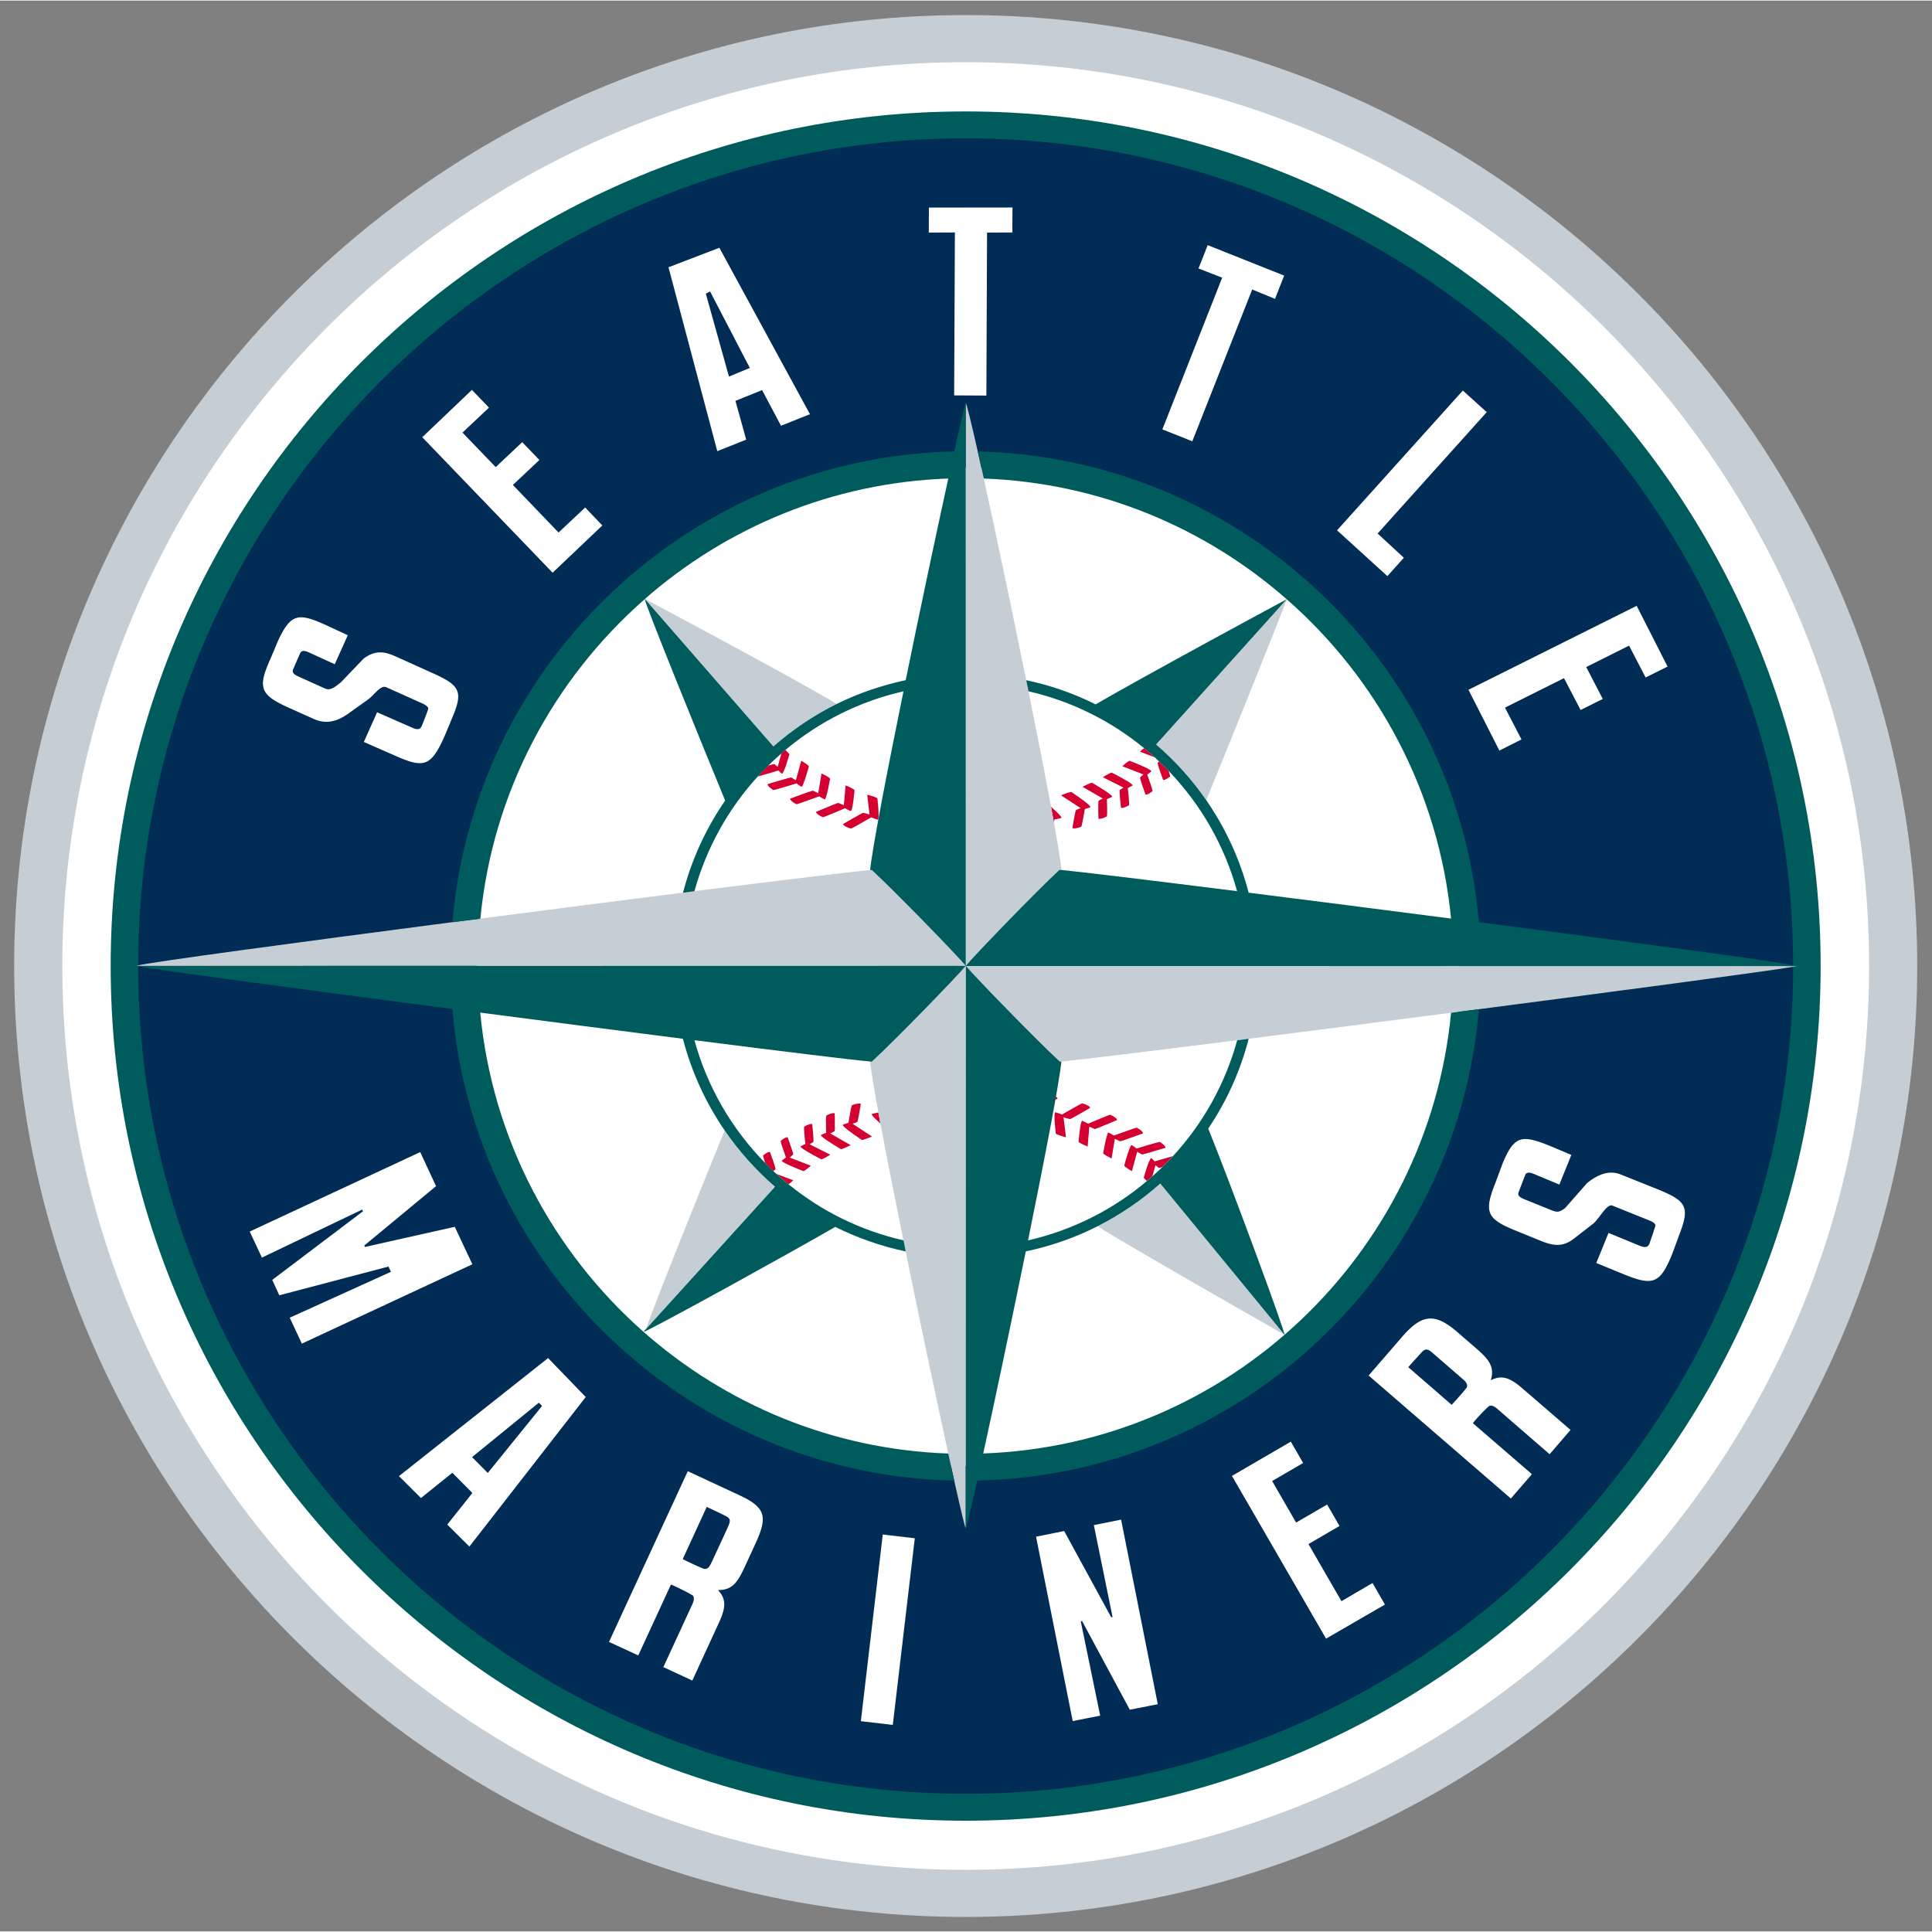 <?xml version="1.0" encoding="UTF-8" standalone="no"?>
<svg xmlns:rdf="http://www.w3.org/1999/02/22-rdf-syntax-ns#" xmlns="http://www.w3.org/2000/svg" height="1500" width="1500" version="1.1" xmlns:cc="http://creativecommons.org/ns#" xmlns:dc="http://purl.org/dc/elements/1.1/" viewBox="0 0 201 200.877">
 <rect x="0" y="0" width="201" height="200.877" fill="#808080" stroke="none"/>
 <g transform="translate(137.56 -429.34)">
  <g transform="matrix(1.066 0 0 1.066 4.008 -36.558)">
   <path d="m-131.42 531.27c0 51.175 41.658 92.811 92.865 92.811s92.865-41.636 92.865-92.811c0-51.173-41.658-92.804-92.865-92.804s-92.865 41.63-92.865 92.804" fill="#c4ced4"/>
   <path d="m-126.72 531.27c0-48.639 39.546-88.205 88.162-88.205 48.618 0 88.171 39.566 88.171 88.205 0 48.641-39.553 88.211-88.171 88.211-48.616 0-88.162-39.569-88.162-88.211" fill="#fff"/>
   <path d="m-38.558 447.87c-46.008 0-83.444 37.405-83.444 83.404 0 45.994 37.436 83.415 83.444 83.415s83.442-37.421 83.442-83.415c0-45.999-37.434-83.404-83.442-83.404" fill="#005c5c"/>
   <path d="m-38.558 612.06c-44.526 0-80.758-36.236-80.758-80.782 0-44.54 36.232-80.782 80.758-80.782 44.528 0 80.758 36.241 80.758 80.782 0 44.546-36.23 80.782-80.758 80.782" fill="#002c56"/>
   <path d="m104.3 25.885-8.156 0.01-0.012 2.438 2.549-0.01-0.072 15.9 3.144 0.018 0.066-15.908 2.467-0.008 0.014-2.439zm19.053 3.676-0.896 2.275 2.309 0.902-5.836 14.803 2.922 1.16 5.844-14.812 2.227 0.912 0.893-2.268-7.461-2.973zm-47.66 0.254-4.963 1.904 4.76 17.947 2.822-1.125-1.049-3.785 2.6-1.051 1.846 3.481 2.826-1.127-8.842-16.244zm-0.904 4.268 3.879 7.463-2.037 0.838-2.258-8.09 0.416-0.211zm-23.246 9.604-4.846 4.619 12.723 13.223 4.852-4.611-1.674-1.752-2.598 2.441-4.457-4.641 2.586-2.438-1.676-1.74-2.588 2.436-3.242-3.371 2.586-2.436-1.666-1.73zm96.711 0.064-12.275 13.641 4.91 4.469 1.609-1.791-2.559-2.367 10.646-11.846l-2.33-2.106zm-48.25 7.521a48 48.727 0 0 0 -48 48.729 48 48.727 0 0 0 48 48.73 48 48.727 0 0 0 48 -48.73 48 48.727 0 0 0 -48 -48.729zm65.215 13.492-16.414 8.193 3.016 5.93 2.156-1.084-1.609-3.107 5.76-2.877 1.621 3.109 2.16-1.08-1.613-3.111 4.182-2.092 1.617 3.109 2.141-1.065-3.016-5.926zm-130.24 1.122c-0.985-0.048-1.565 0.599-2.352 2.269-0.034 0.089-0.693 1.663-0.742 1.77-1.292 2.872-0.999 3.538 1.848 4.809l2.387 1.072c1.18 0.532 2.267 0.256 3.371-0.535l1.9-1.357c0.615-0.44 1.242-1.45 1.781-1.215l3.547 1.594c0.335 0.157 0.525 0.309 0.568 0.48 0.022 0.085-0.61 1.642-0.645 1.73-0.157 0.355-0.461 0.367-0.932 0.148l-3.42-1.502-1.295 2.9 3.016 1.32c2.827 1.267 3.527 1.086 4.826-1.803 0.052-0.1 0.697-1.669 0.738-1.773 1.185-2.729 0.796-3.276-1.973-4.512l-3.48-1.571c-1.088-0.492-1.992-0.652-3.141 0.195l-2.246 2.344c-0.579 0.431-0.978 0.814-1.514 0.588l-2.602-1.172c-0.451-0.201-0.664-0.405-0.514-0.729 0.033-0.072 0.687-1.609 0.734-1.658 0.168-0.163 0.395-0.145 0.789 0.027l2.529 1.156 1.273-2.834-2.113-0.977c-1.013-0.46-1.75-0.739-2.341-0.768zm119.42 50.915c-0.986-0.013-1.538 0.648-2.252 2.35-0.04 0.098-0.654 1.772-0.695 1.877-1.182 2.943-0.862 3.577 2.031 4.74l2.428 0.988c1.202 0.485 2.135 0.59 3.197-0.248l1.84-1.426c0.601-0.463 1.363-2.011 1.902-1.787l3.609 1.451c0.34 0.139 0.546 0.278 0.59 0.465 0.022 0.08-0.559 1.726-0.594 1.824-0.147 0.355-0.447 0.375-0.932 0.184l-3.051-1.258-1.193 2.936 2.66 1.094c2.872 1.167 3.559 0.953 4.75-1.978 0.036-0.105 0.659-1.774 0.691-1.879 1.075-2.762 0.66-3.302-2.15-4.445l-3.547-1.42c-1.106-0.449-2.176-0.065-3.295 0.82l-2.148 2.443c-0.57 0.442-0.805 0.431-1.355 0.207l-2.633-1.066c-0.469-0.192-0.684-0.374-0.547-0.707 0.034-0.078 0.646-1.716 0.688-1.762 0.159-0.168 0.409-0.159 0.785 0l2.496 1.041 1.17-2.894-2.074-0.875c-1.032-0.415-1.78-0.666-2.371-0.674zm-107.9 1.273-16.641 7.756 1.19 2.541 9.787-4.686 0.074 0.17-8.85 6.693 0.688 1.502 10.656-2.803 0.236 0.514-9.875 4.475 1.184 2.531 16.639-7.744-1.715-3.656-8.77 1.967-0.064-0.137 7.004-5.799-1.543-3.324zm98.422 16.25c-0.831 0.076-1.631 0.667-2.602 1.789l-3.258 3.769 13.879 12.002 2.055-2.377-5.76-4.975c0.192-0.279 1.441-1.632 1.631-1.695 0.206-0.063 0.44 0.03 0.721 0.268l5.137 4.457 2.041-2.373-4.719-4.07c-1.146-0.988-1.964-1.345-3.062-0.773 0.398-1.355-0.213-2.064-1.467-3.148l-1.807-1.566c-1.097-0.942-1.958-1.382-2.789-1.307zm-0.27 3.022c0.241-0.028 0.478 0.176 0.881 0.529l2.664 2.307c0.416 0.353 0.555 0.594 0.438 0.871-0.074 0.148-1.277 1.496-1.471 1.686l-4.232-3.67c0.15-0.194 1.353-1.526 1.471-1.613 0.088-0.064 0.17-0.1 0.25-0.109zm-85.672 0.832-14.555 11.521 2.148 2.137 3.061-2.465 1.957 1.973-2.451 3.082 2.158 2.148 11.355-14.596-3.674-3.801zm-0.902 4.357 0.314 0.314-5.299 6.543-1.535-1.549 6.519-5.309zm73.391 3.801-5.748 3.342 9.185 15.879 5.746-3.322-1.211-2.102-3.031 1.772-3.221-5.576 3.029-1.762-1.205-2.096-3.031 1.762-2.34-4.057 3.027-1.756-1.201-2.084zm-58.857 2.881-7.689 16.662 2.857 1.318 3.188-6.916c0.313 0.107 2.055 0.954 2.16 1.107 0.119 0.194 0.097 0.428-0.055 0.783l-2.846 6.168 2.828 1.309 2.609-5.67c0.633-1.375 0.75-2.27-0.109-3.16 1.419 0.013 1.926-0.773 2.623-2.277l0.998-2.17c1.212-2.62 1.15-3.578-1.535-4.812l-5.029-2.342zm1.85 3.488c0.233 0.098 1.931 0.906 2.051 1 0.335 0.262 0.205 0.542-0.086 1.193l-1.482 3.195c-0.226 0.501-0.408 0.707-0.729 0.658-0.152-0.016-1.871-0.821-2.098-0.953l2.344-5.094zm40.441 1.24-2.66 0.537 1.826 8.973-0.131 0.018-4.59-8.414-2.746 0.553 3.578 17.992 2.682-0.529-1.897-9.207 0.127-0.029 4.66 8.656 2.731-0.535-3.58-18.014zm-23.261 1.45-2.139 18.22l3.117 0.365 2.147-18.219-3.125-0.365z" transform="translate(-138.29 431.36)" fill="#fff"/>
   <path d="m117.15 78.65c-0.13 0.094-0.246 0.203-0.246 0.203l-0.162 0.141 1.451 0.557c-0.342-0.309-0.69-0.609-1.043-0.9zm-35.02 0.174c-0.13 0.109-0.254 0.223-0.383 0.332l-0.361 1.32-0.32-0.268c-0.043-0.011-0.296 0.052-0.611 0.146-0.355 0.335-0.687 0.691-1.02 1.059 0.472-0.109 1.784-0.51 2.022-0.582 0.139 0.157 0.344 0.324 0.344 0.324 0.214-0.056 0.729-1.895 0.729-1.895-0.033-0.098-0.279-0.323-0.398-0.438zm33.613 1.06c-0.139 0.022-0.561 0.387-0.561 0.387l-0.16 0.143 2.062 0.803-0.33 0.284c-0.04 0.145 0.537 1.684 0.537 1.684 0.206 0.054 0.676-0.344 0.676-0.344 0.024-0.121-0.409-1.322-0.516-1.611 0.176-0.119 0.41-0.322 0.41-0.322-0.034-0.223-2.117-1.022-2.117-1.022zm-32.057 0.002-0.045 0.16-0.479 1.738-0.455-0.275c-0.114-0.013-2.297 0.652-2.297 0.652-0.031 0.235 0.549 0.582 0.549 0.582 0.105 0.011 2.042-0.58 2.275-0.656 0.176 0.161 0.486 0.344 0.486 0.344 0.192-0.083 0.709-2 0.709-2-0.058-0.148-0.592-0.461-0.592-0.461l-0.147-0.083zm34.924 0.064-0.141 0.135c-0.04 0.132 0.537 1.67 0.537 1.67 0.206 0.054 0.678-0.338 0.678-0.338 0.011-0.051-0.052-0.275-0.139-0.537-0.302-0.317-0.613-0.629-0.936-0.93zm-4.621 1.092c-0.128 0-0.668 0.318-0.668 0.318l-0.207 0.123 2.025 1.02-0.365 0.217c-0.072 0.13 0.117 1.744 0.117 1.744 0.197 0.105 0.777-0.238 0.777-0.238 0.061-0.109-0.079-1.419-0.109-1.68 0.204-0.094 0.471-0.256 0.471-0.256 0-0.029-0.029-0.064-0.082-0.107l0.01-0.01-0.031-0.014c-0.402-0.353-1.938-1.117-1.938-1.117zm-28.324 0.08-0.031 0.182-0.291 1.74-0.506-0.246c-0.109-0.011-2.236 0.781-2.236 0.781-0.009 0.237 0.615 0.549 0.615 0.549 0.109 0.002 2.063-0.721 2.223-0.777 0.195 0.141 0.539 0.303 0.539 0.303 0.192-0.094 0.523-2.027 0.523-2.027-0.076-0.139-0.676-0.428-0.676-0.428l-0.16-0.076zm26.402 0.908c-0.128-0.007-0.709 0.283-0.709 0.283l-0.225 0.105 1.98 1.143-0.4 0.213c-0.074 0.116-0.023 1.752-0.023 1.752 0.195 0.114 0.818-0.207 0.818-0.207 0.063-0.105 0.021-1.417 0.01-1.697 0.224-0.076 0.525-0.225 0.525-0.225 0-0.024-0.029-0.061-0.076-0.111l0.014-0.006-0.043-0.021c-0.4-0.387-1.871-1.228-1.871-1.228zm-24.061 0.26-0.01 0.176-0.15 1.748-0.547-0.219c-0.109 0-2.17 0.877-2.17 0.877 0 0.038 0.018 0.081 0.053 0.117 0.159 0.212 0.621 0.406 0.621 0.406 0.098 0 2.012-0.816 2.158-0.879 0.206 0.138 0.572 0.277 0.572 0.277 0.192-0.1 0.354-2.051 0.354-2.051-0.087-0.127-0.707-0.385-0.707-0.385l-0.174-0.068zm22.035 0.637c-0.128-0.015-0.766 0.234-0.766 0.234l-0.234 0.098 1.91 1.244-0.45 0.185c-0.087 0.098-0.352 1.76-0.352 1.76 0.179 0.139 0.859-0.127 0.859-0.127 0.083-0.094 0.31-1.492 0.354-1.719 0.226-0.065 0.557-0.191 0.557-0.191 0.002-0.025-0.027-0.069-0.072-0.119l0.021-0.012-0.053-0.025c-0.378-0.405-1.772-1.326-1.772-1.326zm-19.91 0.266 0.014 0.201 0.203 1.73-0.613-0.166c-0.107 0.016-1.973 1.102-1.973 1.102 0.007 0.045 0.04 0.075 0.072 0.109 0.186 0.192 0.713 0.334 0.713 0.334 0.094-0.013 1.841-1.023 1.961-1.096 0.235 0.103 0.666 0.225 0.666 0.225 0.165-0.141-0.057-2.086-0.057-2.084-0.094-0.118-0.801-0.303-0.801-0.303l-0.186-0.053zm17.93 1.174c0.098 0.554 0.196 1.075 0.283 1.57 0.031-0.141 0.04-0.265 0.053-0.328 0.244-0.031 0.686-0.15 0.686-0.15 0.009-0.02-0.013-0.065-0.051-0.117l0.018-0.01-0.031-0.021c-0.163-0.226-0.59-0.614-0.957-0.943zm-8.207 2.311s0.002 0.001 0.002 0.008c0-0.007-0.002-0.006-0.002-0.008zm8.682 25.984c-0.013 0.116-0.035 0.224-0.057 0.334 0.139-0.09 0.229-0.154 0.229-0.154-0.004-0.042-0.035-0.077-0.076-0.107-0.031-0.029-0.056-0.051-0.096-0.072zm2.566 0.654c-0.098 0.009-1.884 1.043-1.967 1.092-0.228-0.105-0.668-0.221-0.668-0.221-0.17 0.138 0.064 2.093 0.064 2.084 0.098 0.114 0.797 0.301 0.797 0.301l0.191 0.053-0.232-1.936 0.623 0.17c0.105-0.011 1.975-1.103 1.975-1.103-0.009-0.034-0.032-0.075-0.066-0.109h-0.006c-0.186-0.19-0.711-0.33-0.711-0.33zm-21.816 0.021c-0.27 0.015-0.658 0.164-0.658 0.164-0.072 0.09-0.298 1.479-0.334 1.713-0.233 0.065-0.566 0.195-0.566 0.195-0.002 0.022 0.098 0.158 0.098 0.158 0.385 0.404 1.773 1.324 1.773 1.324 0.118 0.009 0.762-0.238 0.762-0.238l0.236-0.094-1.9-1.248 0.459-0.17c0.078-0.101 0.344-1.766 0.344-1.766-0.045-0.035-0.123-0.044-0.213-0.039zm1.922 0.871c-0.239 0.042-0.645 0.15-0.645 0.15-0.009 0.029 0.009 0.071 0.053 0.123l-0.018 0.002 0.029 0.033c0.139 0.181 0.465 0.486 0.783 0.775-0.065-0.376-0.138-0.733-0.203-1.084zm-4.469 0.072c-0.257 0.043-0.6 0.223-0.6 0.223-0.067 0.101-0.034 1.42-0.025 1.691-0.223 0.081-0.514 0.215-0.514 0.215 0 0.033 0.107 0.15 0.107 0.15 0.4 0.385 1.861 1.234 1.861 1.234 0.128 0 0.717-0.289 0.717-0.289l0.225-0.105-1.988-1.145 0.408-0.211c0.065-0.119 0.021-1.75 0.021-1.75-0.051-0.028-0.127-0.028-0.213-0.014zm27.102 0.148c-0.105 0-2.041 0.828-2.158 0.873-0.212-0.13-0.588-0.281-0.588-0.281-0.186 0.098-0.346 2.051-0.346 2.051 0.085 0.13 0.719 0.389 0.719 0.389l0.17 0.074 0.16-1.941 0.539 0.232c0.11 0 2.174-0.879 2.174-0.879 0-0.042-0.022-0.083-0.055-0.121h0.008l-0.01-0.006c-0.161-0.203-0.613-0.391-0.613-0.391zm-29.293 0.914c-0.249 0.056-0.578 0.25-0.578 0.25-0.056 0.105 0.084 1.414 0.115 1.684-0.206 0.096-0.471 0.252-0.471 0.252 0.002 0.018 0.031 0.06 0.076 0.104l-0.004 0.002 0.016 0.01c0.385 0.344 1.951 1.139 1.951 1.139 0.13-0.009 0.666-0.33 0.666-0.33l0.205-0.123-2.029-1.02 0.373-0.221v-0.002c0.065-0.123-0.113-1.742-0.113-1.742-0.05-0.024-0.124-0.021-0.207-0.002zm31.879 0.354c-0.105-0.011-2.102 0.721-2.228 0.768-0.195-0.141-0.537-0.303-0.537-0.303-0.186 0.094-0.51 2.029-0.51 2.029 0.069 0.139 0.658 0.422 0.658 0.422l0.162 0.084 0.32-1.922 0.514 0.248c0.107 0.011 2.228-0.775 2.228-0.775 0.022-0.239-0.607-0.551-0.607-0.551zm-34.072 0.936c-0.214-0.051-0.674 0.348-0.674 0.348-0.031 0.118 0.409 1.32 0.514 1.609-0.172 0.116-0.408 0.332-0.408 0.332 0.033 0.214 2.117 1.014 2.117 1.014 0.139-0.025 0.561-0.398 0.561-0.398l0.158-0.133-2.064-0.797 0.336-0.287c0.042-0.141-0.539-1.688-0.539-1.688zm36.33 0.455c-0.107-0.024-2.029 0.559-2.273 0.641-0.177-0.157-0.494-0.342-0.494-0.342-0.197 0.085-0.713 2.004-0.713 2.004 0.063 0.147 0.602 0.457 0.602 0.457l0.152 0.086 0.514-1.893 0.465 0.27c0.107 0.011 2.297-0.654 2.297-0.654 0.022-0.233-0.549-0.568-0.549-0.568zm-38.047 0.973c-0.214-0.051-0.676 0.342-0.676 0.342-0.013 0.065 0.084 0.391 0.203 0.736 0.268 0.268 0.537 0.527 0.807 0.789l0.199-0.17c0.04-0.147-0.537-1.689-0.537-1.689zm39.314 0.41c-0.581 0.161-1.565 0.452-1.772 0.508-0.139-0.15-0.334-0.322-0.334-0.322-0.224 0.065-0.73 1.9-0.73 1.9 0.022 0.074 0.172 0.224 0.295 0.344 0.186-0.152 0.362-0.311 0.545-0.471l0.301-1.078 0.318 0.258c0.025 0.009 0.155-0.021 0.338-0.066 0.353-0.349 0.699-0.705 1.039-1.072zm-38.701 1.727c0.387 0.346 0.784 0.683 1.191 1.016 0.152-0.109 0.303-0.24 0.303-0.24l0.16-0.148-1.654-0.627z" transform="translate(-138.29 431.36)" fill="#d50032"/>
   <path d="m99.738 44.986 0.002 54.9c-0.72-0.895-6.834-7.196-9.174-9.357-0.045 0.011-0.108 0.011-0.162 0.02-1.687 0.145-8.422 0.969-17.145 2.057-0.366 0.051-0.743 0.094-1.117 0.148-6.061 0.762-12.98 1.645-19.779 2.535-0.914 0.107-1.822 0.23-2.727 0.344-15.287 1.996-29.291 3.88-30.668 4.219-0.074 0.016-0.119 0.036-0.117 0.051l80.887-0.014c-0.722 0.903-6.833 7.208-9.172 9.357-0.045 0-0.108-0.013-0.162-0.021 0.203 2.072 1.598 9.322 3.254 17.455 0.072 0.364 0.141 0.717 0.217 1.086 1.419 6.957 2.996 14.413 4.158 19.721 0.212 0.957 0.403 1.848 0.578 2.643 0.644 2.879 1.073 4.671 1.127 4.662l0.01-54.881h-0.021c0.002-0.004 0.012-0.014 0.018-0.023 0.004-0.002 0.014-0.012 0.016-0.018 0.816-0.99 6.812-7.204 9.119-9.34 0.054 0 0.129 0.012 0.205 0.012-0.204-2.074-1.583-9.323-3.223-17.443-0.076-0.357-0.148-0.713-0.223-1.08-1.403-6.942-2.97-14.368-4.139-19.684-0.206-0.956-0.409-1.841-0.59-2.644-0.655-2.912-1.098-4.725-1.172-4.703zm-31.324 19.098 12.547 14.395c1.857-1.634 3.932-3.032 6.176-4.144-4.061-2.472-18.723-10.25-18.723-10.25zm62.66 0.035-12.764 14.168c1.859 1.598 3.503 3.425 4.9 5.443 2.027-4.921 7.348-18.156 7.863-19.611zm49.727 35.758c0.051 0.02 0.083 0.03 0.096 0.033 0.02-0.004 0.037-0.008 0.037-0.008-0.027-0.005-0.071-0.015-0.133-0.025zm-81.041 0.033c0.785 0.954 6.833 7.188 9.16 9.336 0.043 0 0.1-0.012 0.152-0.012 1.663-0.152 8.405-0.978 17.156-2.078 0.367-0.049 0.741-0.094 1.119-0.145 6.053-0.764 12.953-1.647 19.754-2.537 0.91-0.118 1.816-0.228 2.717-0.344 14.608-1.902 28.091-3.706 30.666-4.137 0.163-0.033 0.285-0.053 0.359-0.074l-81.084-0.01zm-23.548 16.05c-1.987 4.83-6.979 17.274-7.676 19.369l12.588-13.881c-1.86-1.607-3.515-3.449-4.912-5.488zm42.508 5.176c-1.848 1.654-3.907 3.052-6.133 4.18 4.059 2.512 18.254 10.58 18.254 10.58l-12.121-14.76zm-49.953 14.266c-0.119 0.056-0.221 0.108-0.297 0.141-0.013 0.056-0.023 0.098-0.014 0.098 0 0 0.108-0.085 0.311-0.238z" transform="translate(-138.29 431.36)" fill="#c4ced4"/>
   <path d="m11.523 526.99c-0.065-0.765-0.15-1.54-0.248-2.302-0.004-0.029-0.009-0.052-0.011-0.078-0.098-0.758-0.217-1.5-0.346-2.24-0.009-0.033-0.02-0.067-0.022-0.107-0.138-0.733-0.288-1.464-0.451-2.193-0.007-0.033-0.018-0.065-0.02-0.096-0.17-0.729-0.357-1.46-0.557-2.181-0.002-0.011-0.011-0.024-0.013-0.043-2.492-8.896-7.378-16.81-13.922-22.989-0.007 0-0.009-0.009-0.02-0.011-0.537-0.505-1.079-1.001-1.636-1.484-0.018-0.011-0.033-0.029-0.051-0.031-0.557-0.487-1.118-0.956-1.698-1.408-0.013-0.009-0.024-0.022-0.04-0.031-8.263-6.508-18.609-10.475-29.866-10.742 0.181 0.804 0.384 1.688 0.59 2.644 11.3 0.416 21.602 4.792 29.563 11.783-0.013-0.011-14.159 7.635-18.649 10.259-2.119-1.064-4.396-1.859-6.776-2.358 0.074 0.367 0.147 0.724 0.223 1.08 4.209 0.965 8.057 2.899 11.287 5.552 0.353 0.291 0.702 0.59 1.042 0.899 0.143 0.13 0.282 0.268 0.422 0.402 0.322 0.3 0.632 0.613 0.934 0.928 3.124 3.248 5.445 7.266 6.674 11.725-8.672-1.088-15.386-1.902-17.138-2.065-0.076 0-0.15-0.011-0.204-0.011-2.307 2.135-8.303 8.35-9.119 9.34-0.002 0.005-0.011 0.016-0.014 0.018-0.005 0.009-0.016 0.02-0.018 0.024h0.022l-0.011 54.881c0.052 0.009 0.481-1.784 1.118-4.664 11.278-0.248 21.644-4.224 29.92-10.739 0.009-0.011 0.027-0.015 0.038-0.027 0.581-0.456 1.142-0.93 1.707-1.408 0.011-0.007 0.024-0.02 0.036-0.029 0.559-0.485 1.115-0.988 1.652-1.493 0.002-0.002 0.004-0.011 0.011-0.011 7.101-6.703 12.248-15.446 14.505-25.287 0.007-0.013 0.007-0.033 0.009-0.042 0.17-0.742 0.322-1.486 0.46-2.239 0.004-0.027 0.013-0.049 0.013-0.072 0.13-0.751 0.248-1.508 0.353-2.266 0.002-0.02 0.004-0.043 0.009-0.056 0.1-0.78 0.185-1.553 0.25-2.329-0.901 0.116-1.806 0.226-2.716 0.344-2.253 23.568-21.735 42.161-45.659 43.011 1.164-5.308 2.733-12.764 4.152-19.72 2.467-0.519 4.812-1.343 6.993-2.45 2.224-1.127 4.285-2.526 6.131-4.179l12.121 14.758c0.17-0.065-5.384-15.05-7.436-20.12 1.783-2.64 3.129-5.594 3.945-8.763-0.378 0.051-0.753 0.096-1.12 0.145-1.173 4.278-3.353 8.144-6.274 11.314-0.34 0.366-0.688 0.722-1.041 1.073-0.313 0.304-0.633 0.604-0.956 0.885-0.183 0.161-0.358 0.32-0.545 0.472-3.292 2.781-7.253 4.801-11.597 5.789 1.658-8.146 3.053-15.406 3.254-17.456-0.051 0-0.107 0.011-0.15 0.011-2.327-2.148-8.377-8.381-9.161-9.335l81.082 0.009h0.085s-0.011-0.002-0.031-0.009c-0.013-0.004-0.045-0.015-0.096-0.034-0.076-0.011-0.185-0.033-0.317-0.054-2.543-0.472-16.036-2.286-30.675-4.189v-0.007zm-22.464-2.872c-0.849-3.274-2.264-6.314-4.133-9.021-1.397-2.02-3.042-3.846-4.901-5.444l12.603-14.009 0.15-0.163c8.871 7.767 14.834 18.776 16.036 31.163-6.799-0.883-13.705-1.764-19.755-2.526m-77.71 11.354c0.065 0.784 0.15 1.56 0.248 2.333 0 0.013 0.002 0.033 0.011 0.047 0.098 0.769 0.215 1.52 0.346 2.286 0.007 0.013 0.009 0.033 0.011 0.052 0.138 0.762 0.29 1.508 0.461 2.257 0 0.009 0 0.013 0.009 0.02 2.248 9.859 7.404 18.615 14.516 25.32 0.545 0.516 1.095 1.019 1.661 1.504 0.009 0.009 0.022 0.013 0.033 0.022 0.561 0.483 1.129 0.959 1.712 1.415 0.011 0.013 0.018 0.016 0.029 0.025 8.283 6.517 18.66 10.494 29.942 10.741-0.176-0.794-0.367-1.685-0.581-2.642-11.379-0.398-21.754-4.823-29.748-11.879 0.011 0.009 0.067-0.011 0.185-0.065 0.076-0.034 0.179-0.085 0.299-0.141 2.472-1.223 13.882-7.523 18.231-10.031 2.155 1.071 4.459 1.882 6.877 2.396-0.076-0.367-0.143-0.722-0.215-1.086-4.18-0.946-8.001-2.847-11.217-5.467-0.407-0.333-0.804-0.67-1.191-1.015-0.096-0.094-0.186-0.179-0.281-0.268-0.27-0.264-0.537-0.521-0.804-0.791-3.247-3.297-5.654-7.411-6.911-11.991 8.723 1.107 15.459 1.935 17.147 2.079 0.054 0.007 0.118 0.018 0.161 0.018 2.34-2.15 8.455-8.459 9.175-9.358l-80.888 0.015c0 0.005 0.049 0.016 0.118 0.029 1.372 0.291 15.37 2.17 30.665 4.17v0.007zm22.498 2.901c0.843 3.243 2.233 6.263 4.079 8.951 1.397 2.039 3.051 3.88 4.912 5.489l-12.588 13.882-0.252 0.277c-8.828-7.787-14.756-18.779-15.931-31.152 6.801 0.89 13.718 1.783 19.78 2.554m27.605-62.022c-0.054-0.005-0.483 1.802-1.127 4.703h-0.011c-10.464 0.235-20.149 3.675-28.101 9.371-0.011 0.011-0.013 0.011-0.022 0.018-0.601 0.429-1.191 0.869-1.772 1.332-0.013 0.009-0.034 0.022-0.052 0.042-0.572 0.452-1.138 0.914-1.69 1.39-0.02 0.018-0.033 0.029-0.051 0.049-0.557 0.474-1.109 0.97-1.645 1.482-0.002 0-0.011 0.002-0.013 0.004-6.551 6.186-11.452 14.094-13.942 23.009-0.007 0.02-0.011 0.024-0.011 0.042-0.204 0.717-0.387 1.451-0.557 2.183-0.011 0.029-0.02 0.063-0.024 0.096-0.17 0.72-0.319 1.46-0.451 2.192-0.009 0.042-0.011 0.076-0.022 0.109-0.128 0.74-0.246 1.489-0.346 2.24-0.007 0.025-0.009 0.058-0.009 0.08-0.103 0.762-0.19 1.535-0.253 2.307-0.002 0-0.002 0.002-0.002 0.002 0.903-0.116 1.813-0.237 2.727-0.346 1.194-12.407 7.168-23.418 16.05-31.194-0.076 0.268 5.726 14.543 7.841 19.659-1.862 2.704-3.268 5.737-4.115 9 0.375-0.052 0.753-0.098 1.118-0.148 1.16-4.22 3.304-8.044 6.175-11.193 0.333-0.366 0.668-0.72 1.021-1.057 0.418-0.418 0.851-0.813 1.292-1.2 0.128-0.107 0.253-0.224 0.384-0.331 3.279-2.754 7.21-4.749 11.528-5.729-1.654 8.122-3.051 15.375-3.256 17.455 0.054-0.009 0.118-0.009 0.163-0.02 2.34 2.163 8.455 8.464 9.173 9.358l-0.002-54.901zm-5.863 27.024c-2.365 0.505-4.629 1.281-6.737 2.324-2.244 1.113-4.318 2.51-6.176 4.144l-12.543-14.393c7.979-6.986 18.293-11.354 29.612-11.754-1.164 5.31-2.736 12.731-4.155 19.679" fill="#005c5c"/>
  </g>
 </g>
</svg>
